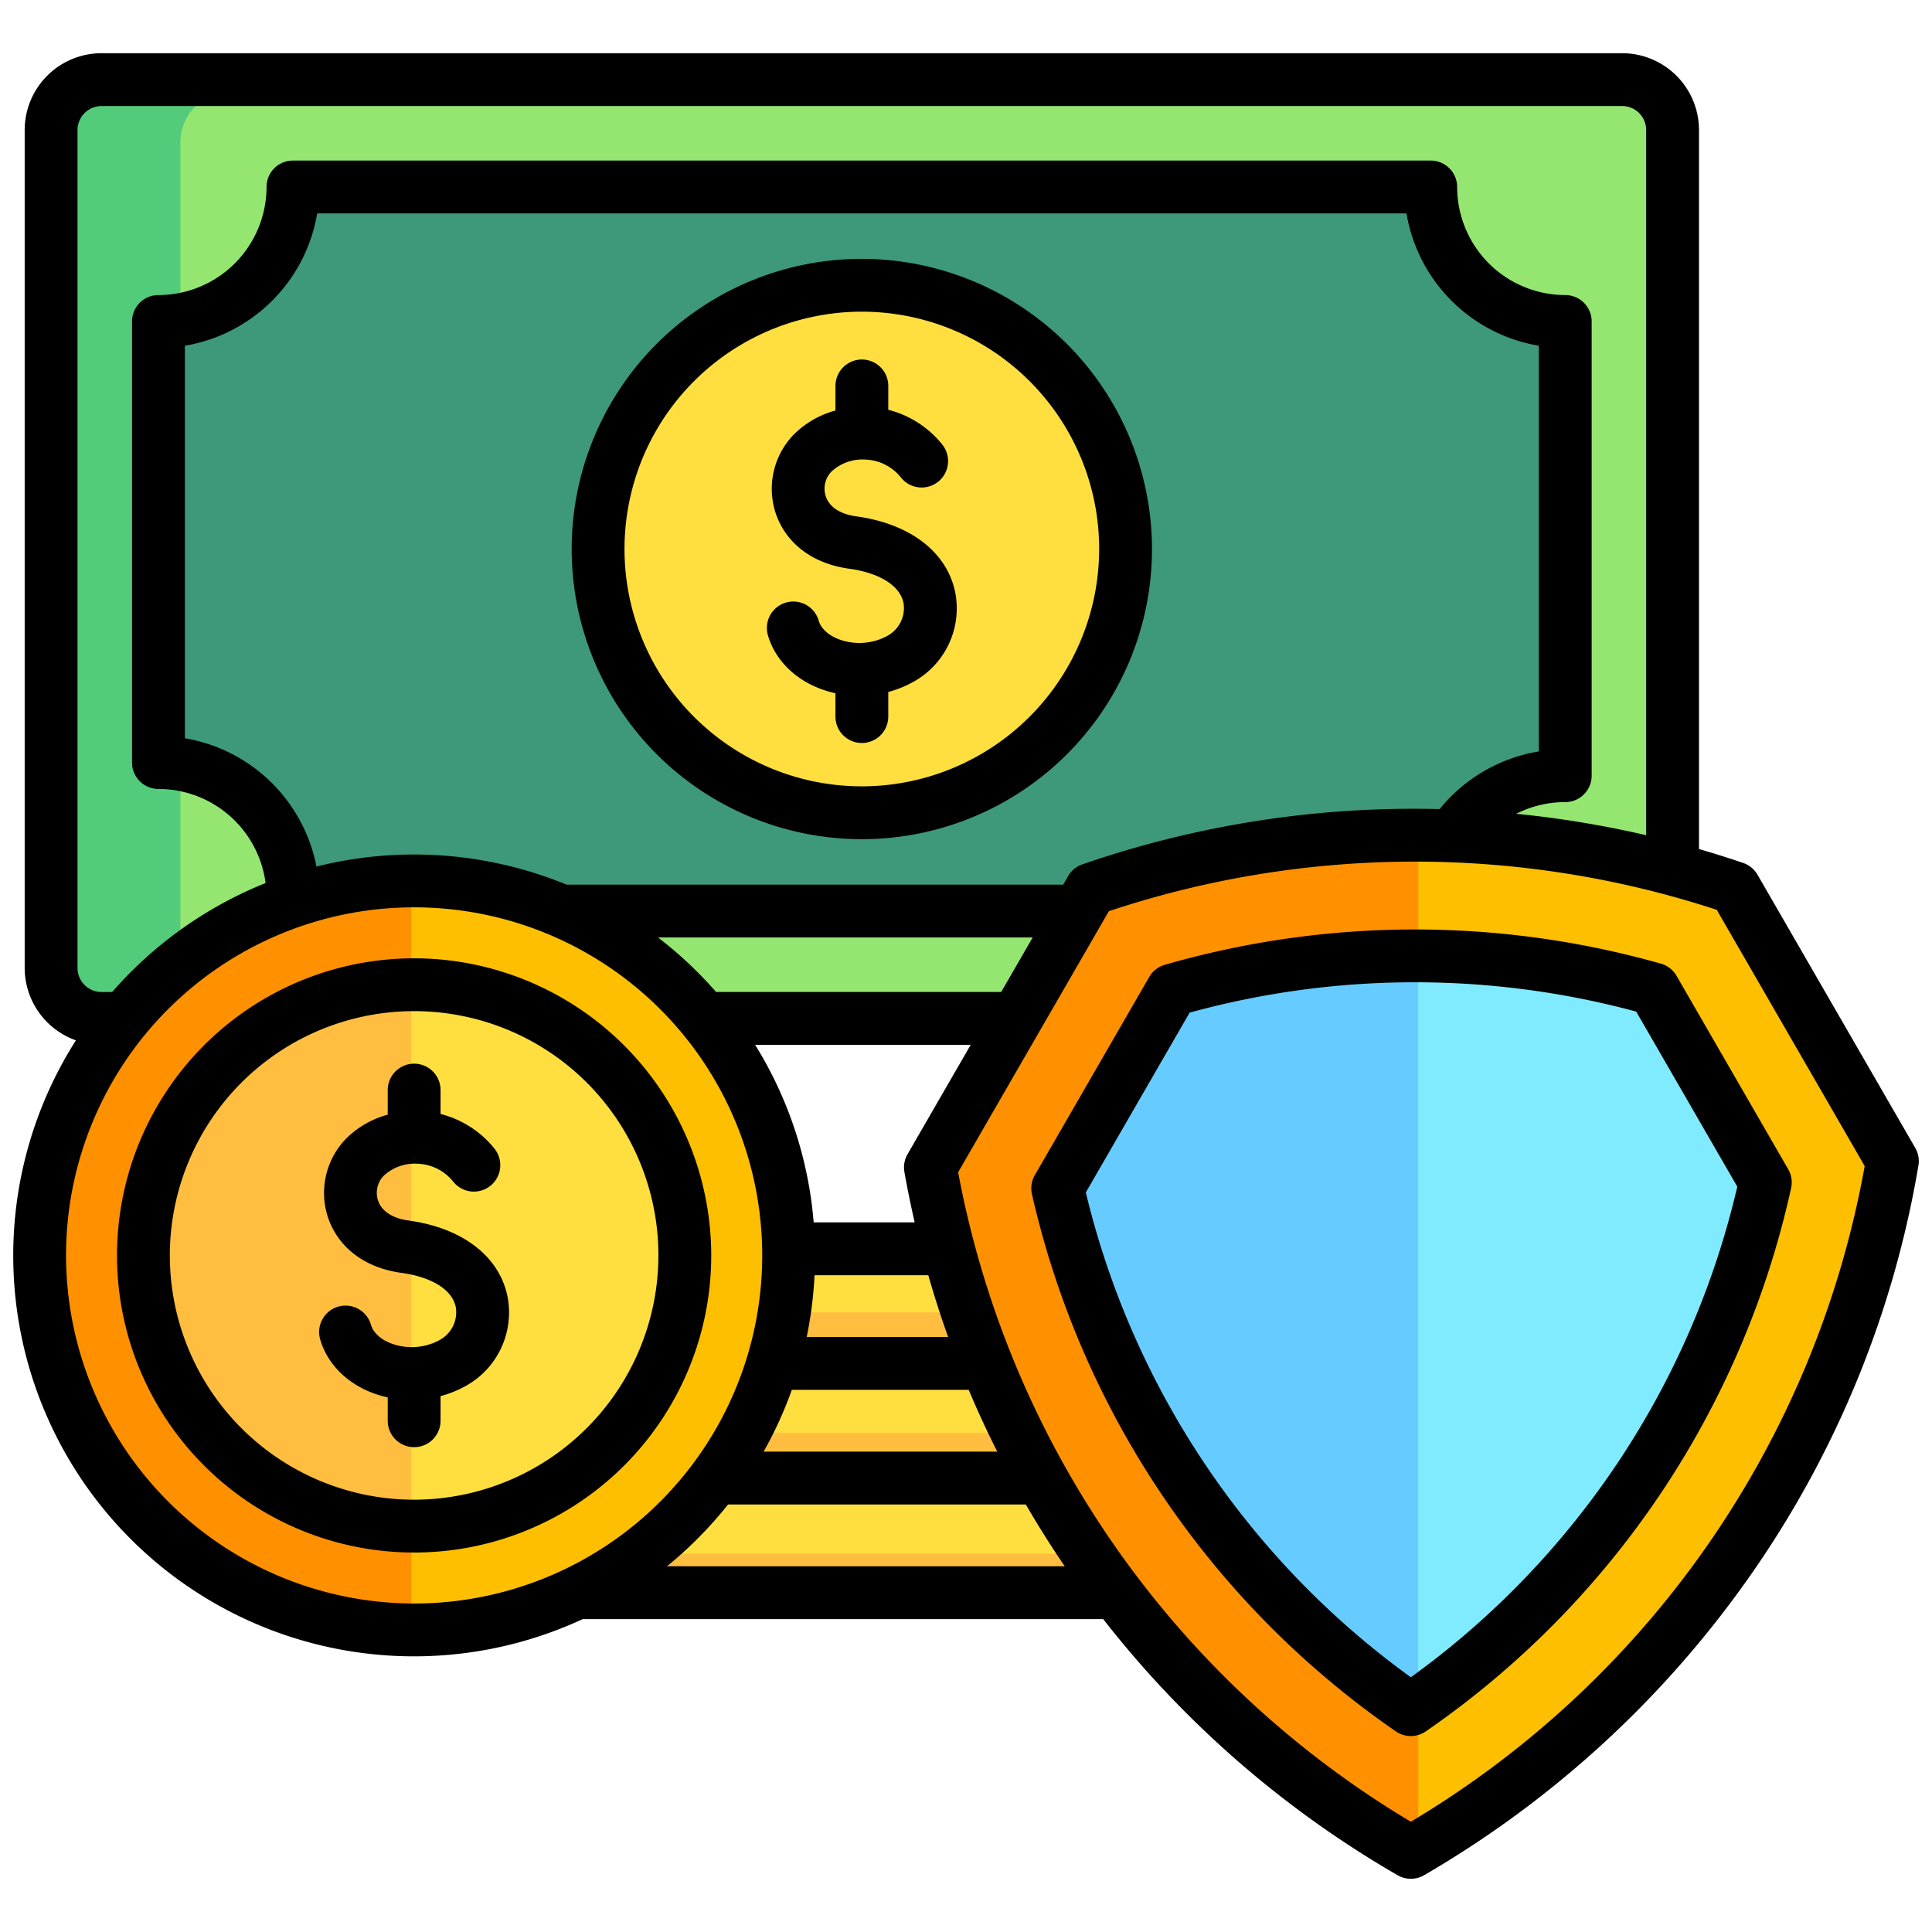 <svg viewBox="0 0 512 512" xmlns="http://www.w3.org/2000/svg"><g id="Layer_1" data-name="Layer 1"><path d="m431.023 274.681h-406.023a13.359 13.359 0 0 1 -13.36-13.359v-223.822a13.359 13.359 0 0 1 13.36-13.362h406.023a13.358 13.358 0 0 1 13.358 13.362v223.822a13.358 13.358 0 0 1 -13.358 13.359z" fill="#94e671"/><path d="m61.461 274.681h-36.161a13.662 13.662 0 0 1 -13.66-13.662v-223.219a13.661 13.661 0 0 1 13.66-13.662h36.16a13.661 13.661 0 0 0 -13.66 13.662v223.22a13.662 13.662 0 0 0 13.661 13.661z" fill="#52cc7b"/><path d="m379.6 246.033h-303.611a36.476 36.476 0 0 0 .195-3.745 35.9 35.9 0 0 0 -35.9-35.9v-117.706a35.9 35.9 0 0 0 35.9-35.9h303.654a35.9 35.9 0 0 0 35.9 35.9v121.218a36.133 36.133 0 0 0 -36.138 36.133z" fill="#3d997a"/><path d="m228.01 219.8a70.387 70.387 0 1 1 70.39-70.39 70.467 70.467 0 0 1 -70.39 70.39z" fill="#ffdf40"/><path d="m291.417 357.052a11.41 11.41 0 0 1 11.41 11.41v9.156a11.41 11.41 0 0 1 -11.41 11.41 11.411 11.411 0 0 1 11.41 11.411v9.161a11.411 11.411 0 0 1 -11.41 11.411h-147.479a11.411 11.411 0 0 1 -11.411-11.411v-9.156a11.411 11.411 0 0 1 11.411-11.411 11.41 11.41 0 0 1 -11.411-11.41v-9.156a11.41 11.41 0 0 1 11.411-11.41 11.411 11.411 0 0 1 -11.411-11.411v-9.156a11.41 11.41 0 0 1 11.411-11.41h147.479a11.41 11.41 0 0 1 11.41 11.41v9.156a11.411 11.411 0 0 1 -11.41 11.406z" fill="#ffdf40"/><path d="m302.824 336.429v.056 9.156a11.411 11.411 0 0 1 -11.41 11.411h-147.476a11.411 11.411 0 0 1 -11.411-11.411v-9.156c0-.019 0-.037 0-.056a11.409 11.409 0 0 0 11.408 11.353h147.482a11.408 11.408 0 0 0 11.407-11.353zm-11.407 75.307h-147.479a11.409 11.409 0 0 1 -11.408-11.354v.057 9.161a11.411 11.411 0 0 0 11.411 11.411h147.476a11.411 11.411 0 0 0 11.41-11.411v-9.156c0-.019 0-.037 0-.057a11.409 11.409 0 0 1 -11.41 11.349zm0-31.977h-147.479a11.409 11.409 0 0 1 -11.408-11.353v.056 9.156a11.411 11.411 0 0 0 11.411 11.411h147.476a11.411 11.411 0 0 0 11.41-11.411v-9.156c0-.019 0-.037 0-.056a11.408 11.408 0 0 1 -11.41 11.353z" fill="#ffbe40"/><path d="m209.964 330a100.971 100.971 0 1 1 -100.971-100.974 100.971 100.971 0 0 1 100.971 100.974z" fill="#fdbf00"/><path d="m108.993 430.968a100.971 100.971 0 0 1 0-201.942z" fill="#ff9100"/><path d="m108.992 402.98a72.983 72.983 0 1 1 72.984-72.98 73.065 73.065 0 0 1 -72.984 72.98z" fill="#ffdf40"/><path d="m108.993 402.98a72.983 72.983 0 0 1 0-145.966z" fill="#ffbe40"/><path d="m504.507 305.539a265.45 265.45 0 0 1 -128.838 184.946 265.468 265.468 0 0 1 -128.539-183.261l42.956-74.4a266.355 266.355 0 0 1 172.223-.373z" fill="#fdbf00"/><path d="m375.85 490.377c-.061.035-.12.073-.181.108a265.465 265.465 0 0 1 -128.539-183.262l42.956-74.4a264.617 264.617 0 0 1 85.764-14.482z" fill="#ff9100"/><path d="m375.671 452.292a232.179 232.179 0 0 1 -94.483-139.485l30.612-53.015a234.5 234.5 0 0 1 128.845-.3l29.871 51.738a231.958 231.958 0 0 1 -94.845 141.062z" fill="#80eaff"/><path d="m375.818 452.187-.147.1a232.179 232.179 0 0 1 -94.483-139.485l30.612-53.01a232.681 232.681 0 0 1 64.022-9.165z" fill="#6cf"/><path d="m228.4 68.6a76.894 76.894 0 1 0 76.889 76.9 76.98 76.98 0 0 0 -76.889-76.9zm0 139.787a62.894 62.894 0 1 1 62.889-62.887 62.965 62.965 0 0 1 -62.889 62.89zm-118.653 45.575a78.737 78.737 0 1 0 78.737 78.738 78.826 78.826 0 0 0 -78.737-78.738zm0 143.474a64.737 64.737 0 1 1 64.737-64.736 64.81 64.81 0 0 1 -64.737 64.736zm143.485-239.979a22.241 22.241 0 0 1 -11.632 23.481 28.921 28.921 0 0 1 -6.2 2.443v6.519a7 7 0 0 1 -14 0v-6.188a28.446 28.446 0 0 1 -4.965-1.568c-6.5-2.746-11.211-7.787-12.939-13.831a7 7 0 0 1 13.461-3.847c.558 1.951 2.353 3.694 4.929 4.782a15.528 15.528 0 0 0 13.1-.646 8.394 8.394 0 0 0 4.479-8.663c-.84-4.655-6.242-8.1-14.452-9.228-9.588-1.313-16.658-6.623-19.4-14.569a20.63 20.63 0 0 1 4.684-20.919 24.681 24.681 0 0 1 11.107-6.432v-6.516a7 7 0 0 1 14 0v6.329a26.664 26.664 0 0 1 14.28 9.178 7 7 0 1 1 -10.87 8.824 12.627 12.627 0 0 0 -9.469-4.811 12.056 12.056 0 0 0 -9 3.181 6.51 6.51 0 0 0 -1.492 6.6c.97 2.815 3.834 4.684 8.061 5.262 14.506 1.991 24.349 9.698 26.318 20.619zm-118.648 186.609a22.246 22.246 0 0 1 -11.633 23.481 28.969 28.969 0 0 1 -6.2 2.442v6.523a7 7 0 0 1 -14 0v-6.189a28.473 28.473 0 0 1 -4.962-1.568c-6.5-2.744-11.215-7.785-12.943-13.83a7 7 0 0 1 13.461-3.85c.557 1.952 2.355 3.7 4.93 4.784a15.532 15.532 0 0 0 13.1-.646 8.393 8.393 0 0 0 4.478-8.662c-.839-4.655-6.242-8.106-14.453-9.23-9.587-1.311-16.656-6.621-19.4-14.567a20.629 20.629 0 0 1 4.68-20.92 24.693 24.693 0 0 1 11.11-6.435v-6.513a7 7 0 0 1 14 0v6.329a26.665 26.665 0 0 1 14.279 9.178 7 7 0 0 1 -10.869 8.824 12.635 12.635 0 0 0 -9.47-4.812 12.028 12.028 0 0 0 -9.006 3.182 6.516 6.516 0 0 0 -1.49 6.6c.971 2.814 3.833 4.682 8.061 5.26 14.514 1.991 24.358 9.699 26.327 20.619zm372.978-39.856-41.8-72.395a7 7 0 0 0 -3.8-3.126q-5.819-1.982-11.712-3.684v-190.544a20.381 20.381 0 0 0 -20.36-20.361h-402.99a20.381 20.381 0 0 0 -20.358 20.361v222.069a20.376 20.376 0 0 0 13.577 19.17 106.213 106.213 0 0 0 134.311 153.378h137.931a270.685 270.685 0 0 0 78.021 67.879 7 7 0 0 0 7.009 0 272.652 272.652 0 0 0 85.9-78.642 266.461 266.461 0 0 0 45.109-109.431 6.994 6.994 0 0 0 -.838-4.674zm-480.662-41.321a6.366 6.366 0 0 1 -6.358-6.359v-222.069a6.365 6.365 0 0 1 6.358-6.361h402.99a6.366 6.366 0 0 1 6.359 6.358v186.886a268.761 268.761 0 0 0 -34.442-5.682 28.843 28.843 0 0 1 13-3.1 7 7 0 0 0 7-7v-120.368a7 7 0 0 0 -7-7 28.676 28.676 0 0 1 -28.649-28.644 7 7 0 0 0 -7-7h-301.524a7 7 0 0 0 -7 7 28.677 28.677 0 0 1 -28.646 28.644 7 7 0 0 0 -7 7v116.884a7 7 0 0 0 7 7 28.685 28.685 0 0 1 28.4 24.937 106.7 106.7 0 0 0 -40.664 28.874zm182.944 105.433h46.87q3.512 8.329 7.572 16.378h-61.918a105.809 105.809 0 0 0 7.476-16.378zm3.936-14a106.081 106.081 0 0 0 2.084-16.378h30.144q2.374 8.292 5.256 16.378zm25.9-43.726c.793 4.486 1.71 8.934 2.721 13.348h-26.77a105.525 105.525 0 0 0 -15.515-47.055h57.128l-16.736 28.989a6.994 6.994 0 0 0 -.831 4.722zm25.65-47.707h-75.558a107.129 107.129 0 0 0 -15.383-14.448h99.28zm17.727-30.7-1.3 2.256h-131.6a106.273 106.273 0 0 0 -66.292-4.793 42.759 42.759 0 0 0 -34.872-34v-104.032a42.757 42.757 0 0 0 35.066-35.07h288.673a42.758 42.758 0 0 0 35.068 35.07v107.516a42.839 42.839 0 0 0 -26.282 15.283c-2.192-.052-4.386-.087-6.584-.087a269.024 269.024 0 0 0 -88.107 14.736 7.006 7.006 0 0 0 -3.773 3.117zm-265.557 100.511a92.247 92.247 0 1 1 92.248 92.246 92.352 92.352 0 0 1 -92.248-92.246zm159.264 82.379a107.184 107.184 0 0 0 16.181-16.379h78.906q4.86 8.379 10.319 16.378zm197.123 67.7a255.061 255.061 0 0 1 -119.97-172.12l39.946-69.189a256.916 256.916 0 0 1 161.1-.354l39.2 67.9a254.859 254.859 0 0 1 -120.276 173.757zm66.271-227.4a239.25 239.25 0 0 0 -131.485.307 7.007 7.007 0 0 0 -4.114 3.222l-30.317 52.511a7.008 7.008 0 0 0 -.763 5.055 236.744 236.744 0 0 0 96.421 142.349 7 7 0 0 0 7.968 0 236.491 236.491 0 0 0 96.792-143.97 7 7 0 0 0 -.774-5.006l-29.586-51.247a7 7 0 0 0 -4.142-3.231zm-66.269 189.112a222.715 222.715 0 0 1 -86.137-128.48l27.511-47.652a225.386 225.386 0 0 1 118.346-.28l26.791 46.395a222.445 222.445 0 0 1 -86.511 130.017z"/></g></svg>